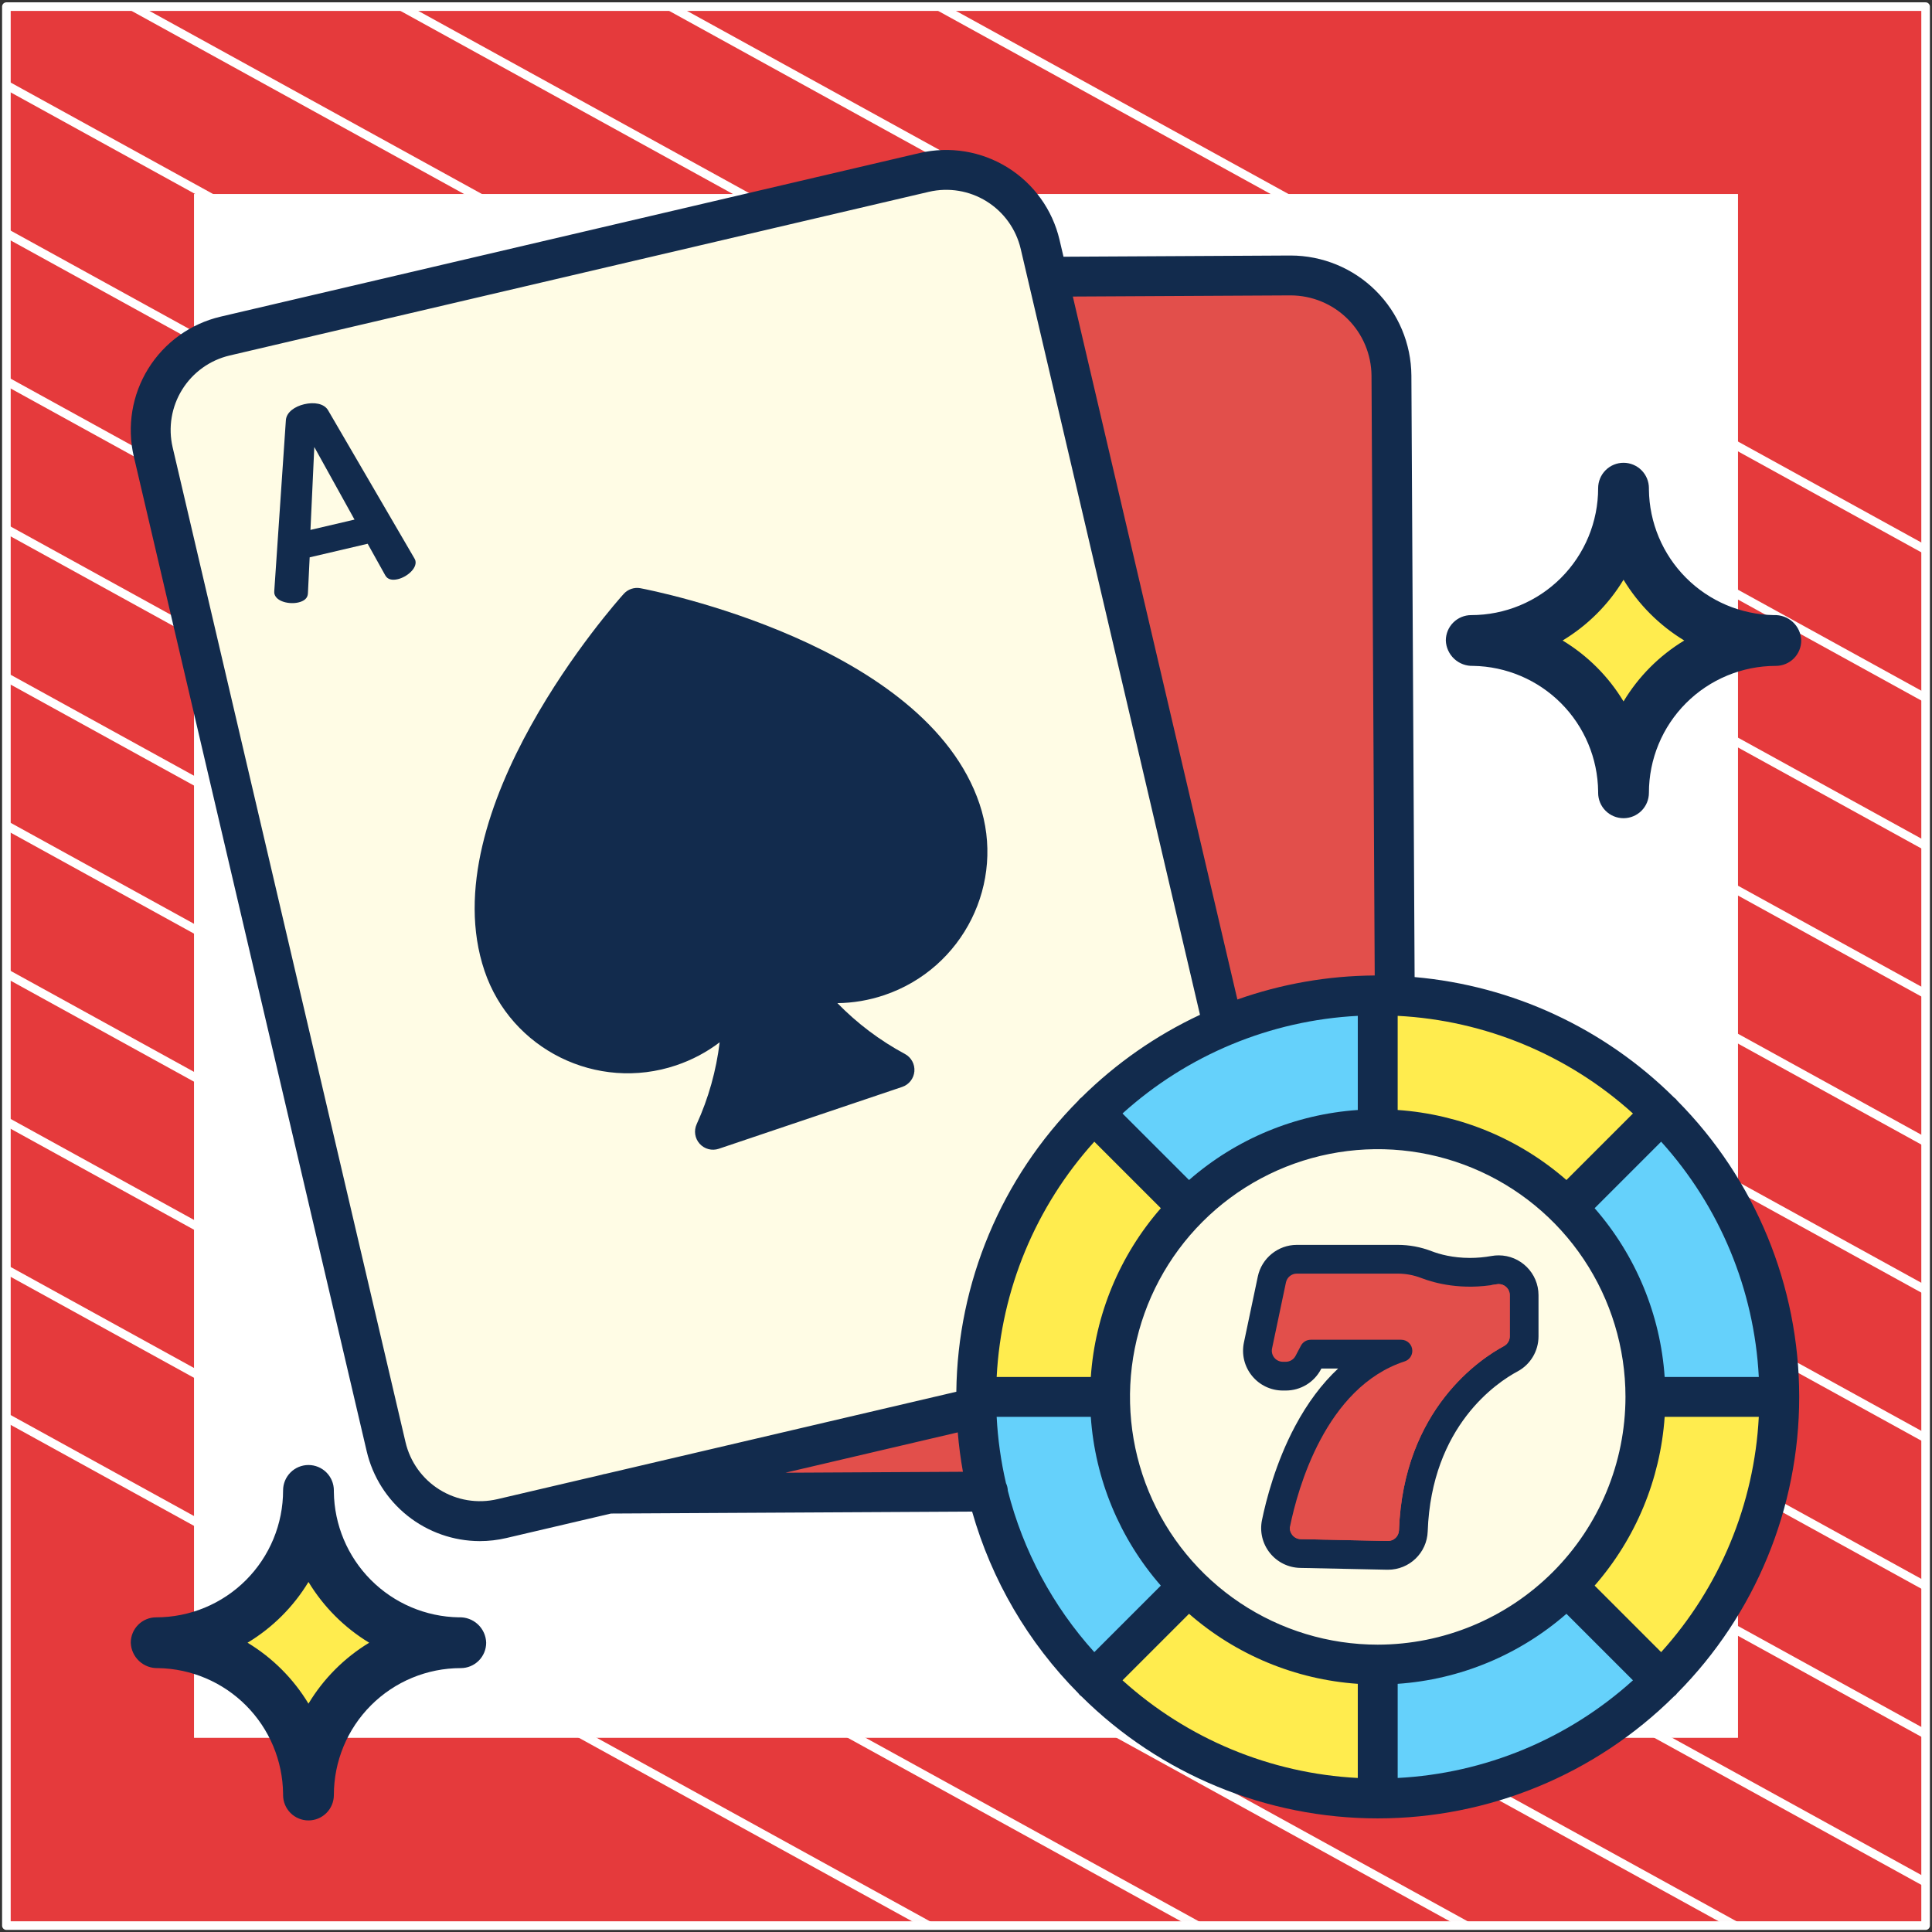 <?xml version="1.0" encoding="UTF-8"?> <svg xmlns="http://www.w3.org/2000/svg" width="302" height="302" viewBox="0 0 302 302" fill="none"><rect x="0" y="0" width="302" height="302" fill="#333333" stroke="none"/><path d="M301 1.038H1V301H301V1.038Z" fill="#E53A3C" stroke="white" stroke-width="1.346" stroke-linejoin="round"></path><mask id="mask0_71_7994" style="mask-type:luminance" maskUnits="userSpaceOnUse" x="1" y="1" width="300" height="300"><path d="M301 1H1V300.962H301V1Z" fill="white"></path></mask><g mask="url(#mask0_71_7994)"><path d="M-285.023 64.085L219.795 342.085" stroke="white" stroke-width="1.346" stroke-miterlimit="10"></path><path d="M-263.954 52.544L240.932 330.582" stroke="white" stroke-width="1.346" stroke-miterlimit="10"></path><path d="M-242.819 41.04L261.999 319.04" stroke="white" stroke-width="1.346" stroke-miterlimit="10"></path><path d="M-221.682 29.536L283.136 307.536" stroke="white" stroke-width="1.346" stroke-miterlimit="10"></path><path d="M-200.545 18.032L304.272 296.032" stroke="white" stroke-width="1.346" stroke-miterlimit="10"></path><path d="M-179.41 6.528L325.409 284.528" stroke="white" stroke-width="1.346" stroke-miterlimit="10"></path><path d="M-158.273 -5.014L346.545 273.024" stroke="white" stroke-width="1.346" stroke-miterlimit="10"></path><path d="M-137.205 -16.518L367.613 261.483" stroke="white" stroke-width="1.346" stroke-miterlimit="10"></path><path d="M-116.069 -28.021L388.749 249.979" stroke="white" stroke-width="1.346" stroke-miterlimit="10"></path><path d="M-94.932 -39.525L409.886 238.475" stroke="white" stroke-width="1.346" stroke-miterlimit="10"></path><path d="M-73.796 -51.029L431.023 226.971" stroke="white" stroke-width="1.346" stroke-miterlimit="10"></path><path d="M-52.659 -62.533L452.159 215.467" stroke="white" stroke-width="1.346" stroke-miterlimit="10"></path><path d="M-31.591 -74.075L473.227 203.963" stroke="white" stroke-width="1.346" stroke-miterlimit="10"></path><path d="M-10.454 -85.579L494.363 192.422" stroke="white" stroke-width="1.346" stroke-miterlimit="10"></path></g><path d="M271 31H31V270.975H271V31Z" fill="white" stroke="white" stroke-width="1.346" stroke-miterlimit="10"></path><path d="M278.125 218.357H257.203C257.21 212.861 256.131 207.418 254.028 202.34C251.925 197.263 248.839 192.651 244.947 188.77L259.743 173.979C265.579 179.801 270.207 186.718 273.362 194.334C276.516 201.95 278.135 210.114 278.125 218.357Z" fill="#65D1FB"></path><path d="M257.203 218.357H278.125C278.135 226.602 276.517 234.767 273.362 242.383C270.208 250 265.58 256.919 259.743 262.742L244.947 247.945C248.839 244.064 251.925 239.452 254.028 234.375C256.131 229.297 257.21 223.853 257.203 218.357Z" fill="#FFEC4E"></path><path d="M218.024 155.655C233.741 156.298 248.637 162.841 259.743 173.979L244.947 188.77C241.066 184.878 236.454 181.792 231.376 179.689C226.299 177.586 220.855 176.507 215.359 176.514V155.592C216.253 155.592 217.141 155.613 218.024 155.655Z" fill="#FFEC4E"></path><path d="M244.947 247.945L259.743 262.742C253.921 268.578 247.002 273.206 239.385 276.361C231.768 279.515 223.603 281.133 215.359 281.123V260.201C220.855 260.209 226.299 259.13 231.376 257.026C236.454 254.923 241.066 251.837 244.947 247.945Z" fill="#65D1FB"></path><path d="M244.947 188.77C251.792 195.615 256.052 204.622 257.001 214.256C257.949 223.89 255.528 233.555 250.15 241.604C244.772 249.653 236.769 255.588 227.505 258.398C218.242 261.208 208.29 260.719 199.347 257.014C190.403 253.31 183.021 246.618 178.457 238.081C173.894 229.544 172.432 219.688 174.321 210.194C176.209 200.699 181.332 192.153 188.815 186.012C196.298 179.871 205.679 176.514 215.359 176.514C220.855 176.507 226.299 177.586 231.376 179.689C236.454 181.792 241.066 184.878 244.947 188.77Z" fill="#FFFCE5"></path><path d="M216.95 244.629C216.911 244.629 216.873 244.628 216.834 244.628L203.252 244.344C201.619 244.309 200.098 243.558 199.079 242.282C198.062 241.006 197.666 239.359 197.994 237.761C198.608 234.775 200.088 228.921 203.105 223.27C205.368 219.029 208.066 215.655 211.17 213.173H206.104L205.833 213.689C204.882 215.495 203.023 216.618 200.981 216.618H200.537C198.877 216.618 197.325 215.878 196.279 214.589C195.233 213.3 194.829 211.629 195.171 210.005L197.343 199.69C197.874 197.167 200.13 195.336 202.709 195.336H218.486C220.203 195.336 221.89 195.65 223.501 196.269C224.816 196.774 226.971 197.376 229.774 197.376C230.934 197.376 232.115 197.27 233.287 197.06C233.608 197.003 233.935 196.974 234.26 196.974C237.286 196.974 239.748 199.433 239.748 202.455V208.891C239.748 210.917 238.639 212.769 236.854 213.724C233.625 215.451 223.043 222.402 222.428 239.351C222.321 242.31 219.914 244.629 216.95 244.629Z" fill="#122B4D"></path><path d="M202.709 199.085H218.486C219.741 199.085 220.984 199.318 222.156 199.769C224.28 200.585 228.504 201.725 233.947 200.751C235.015 200.56 235.998 201.37 235.998 202.455V208.89C235.998 209.529 235.648 210.116 235.085 210.417C231.61 212.276 219.373 220.153 218.681 239.215C218.647 240.159 217.857 240.898 216.913 240.878L203.33 240.594C202.249 240.572 201.45 239.575 201.668 238.515C202.839 232.814 207.179 216.843 219.58 212.8C220.289 212.569 220.766 211.903 220.766 211.156C220.766 210.199 219.99 209.423 219.032 209.423H204.887C204.244 209.423 203.653 209.779 203.353 210.349L202.515 211.941C202.215 212.511 201.624 212.867 200.981 212.867H200.537C199.436 212.867 198.614 211.854 198.841 210.777L201.012 200.462C201.181 199.66 201.889 199.085 202.709 199.085Z" fill="#E24F4B"></path><path d="M233.947 200.751C233.635 200.807 233.327 200.855 233.023 200.897V206.907C233.023 207.546 232.673 208.132 232.11 208.434C228.635 210.292 216.397 218.17 215.705 237.232C215.671 238.175 214.881 238.914 213.937 238.895L201.647 238.638C201.512 239.65 202.29 240.572 203.33 240.594L216.913 240.878C217.857 240.898 218.646 240.159 218.681 239.215C219.373 220.153 231.61 212.276 235.085 210.417C235.648 210.116 235.998 209.529 235.998 208.89V202.455C235.998 201.37 235.015 200.56 233.947 200.751Z" fill="#E24F4B"></path><path d="M234.261 196.23C233.892 196.23 233.52 196.263 233.156 196.328C232.028 196.53 230.89 196.632 229.774 196.632C227.085 196.632 225.024 196.057 223.768 195.574C222.071 194.922 220.294 194.592 218.486 194.592H202.709C199.781 194.592 197.218 196.671 196.615 199.536L194.443 209.851C194.055 211.696 194.514 213.594 195.701 215.058C196.889 216.521 198.652 217.361 200.537 217.361H200.981C203.3 217.361 205.411 216.087 206.491 214.035L206.553 213.917H209.175C206.63 216.294 204.373 219.314 202.449 222.92C199.388 228.653 197.888 234.585 197.266 237.611C196.893 239.426 197.342 241.297 198.498 242.745C199.655 244.195 201.382 245.048 203.236 245.087L216.819 245.371C216.863 245.372 216.906 245.372 216.95 245.372C220.317 245.372 223.05 242.739 223.172 239.378C223.772 222.825 234.065 216.059 237.205 214.38C239.232 213.295 240.492 211.192 240.492 208.89V202.455C240.492 199.022 237.697 196.23 234.261 196.23ZM239.004 208.891C239.004 210.642 238.046 212.243 236.503 213.068C233.186 214.842 222.314 221.978 221.685 239.324C221.592 241.881 219.512 243.885 216.95 243.885C216.917 243.885 216.884 243.884 216.85 243.884L203.267 243.6C201.856 243.57 200.542 242.92 199.661 241.817C198.781 240.715 198.44 239.291 198.723 237.91C199.329 234.964 200.789 229.188 203.761 223.62C205.967 219.487 208.617 216.167 211.635 213.754C211.882 213.557 211.977 213.225 211.872 212.927C211.768 212.629 211.486 212.429 211.171 212.429H206.105C205.828 212.429 205.575 212.582 205.446 212.826L205.175 213.342C204.353 214.903 202.746 215.873 200.981 215.873H200.537C199.102 215.873 197.761 215.234 196.857 214.12C195.953 213.006 195.604 211.562 195.899 210.157L198.071 199.842C198.53 197.662 200.48 196.08 202.709 196.08H218.486C220.111 196.08 221.709 196.377 223.234 196.963C224.608 197.49 226.857 198.12 229.774 198.12C230.977 198.12 232.203 198.01 233.417 197.792C233.695 197.743 233.979 197.717 234.26 197.717C236.876 197.717 239.004 199.843 239.004 202.455L239.004 208.891Z" fill="#122B4D"></path><path d="M217.505 58.73L218.025 155.655C217.141 155.613 216.253 155.592 215.359 155.592C207.065 155.582 198.851 157.22 191.196 160.414L163.78 43.289L163.894 43.263L201.659 43.06C203.729 43.048 205.78 43.444 207.696 44.225C209.613 45.006 211.357 46.157 212.828 47.612C214.3 49.067 215.47 50.798 216.272 52.706C217.075 54.613 217.494 56.66 217.505 58.73Z" fill="#E24F4B"></path><path d="M215.359 260.201V281.123C207.116 281.133 198.952 279.514 191.336 276.36C183.72 273.205 176.802 268.577 170.98 262.742L185.772 247.945C189.653 251.837 194.265 254.923 199.342 257.026C204.42 259.13 209.863 260.209 215.359 260.201Z" fill="#FFEC4E"></path><path d="M215.359 155.592V176.514C209.863 176.507 204.42 177.586 199.342 179.689C194.265 181.792 189.653 184.878 185.772 188.77L170.98 173.979L170.975 173.974C176.799 168.138 183.717 163.511 191.334 160.356C198.951 157.202 207.115 155.583 215.359 155.592Z" fill="#65D1FB"></path><path d="M191.196 160.414L162.585 38.182C161.673 34.292 159.254 30.924 155.86 28.818C152.466 26.712 148.374 26.039 144.484 26.949L35.183 52.537C33.257 52.987 31.439 53.813 29.832 54.967C28.225 56.12 26.861 57.579 25.818 59.26C24.775 60.941 24.073 62.811 23.753 64.763C23.432 66.715 23.5 68.711 23.951 70.637L60.355 226.146C60.806 228.072 61.632 229.89 62.785 231.497C63.939 233.104 65.398 234.468 67.079 235.511C68.76 236.554 70.629 237.256 72.582 237.576C74.534 237.897 76.53 237.829 78.456 237.378L152.615 220.02C152.599 219.469 152.594 218.914 152.594 218.358C152.597 205.969 156.263 193.858 163.132 183.548C170 173.238 179.764 165.189 191.196 160.414Z" fill="#FFFCE5"></path><path d="M154.35 233.154C153.311 228.849 152.729 224.447 152.615 220.02C152.599 219.469 152.594 218.913 152.594 218.357H173.516C173.508 223.853 174.587 229.297 176.69 234.375C178.794 239.452 181.88 244.064 185.772 247.945L170.98 262.742C162.821 254.596 157.067 244.358 154.35 233.154Z" fill="#65D1FB"></path><path d="M170.98 173.979L185.772 188.77C181.88 192.651 178.794 197.263 176.691 202.341C174.587 207.418 173.508 212.862 173.516 218.358H152.594C152.583 210.114 154.202 201.949 157.356 194.332C160.511 186.715 165.139 179.796 170.975 173.974L170.98 173.979Z" fill="#FFEC4E"></path><path d="M154.35 233.154L95.149 233.471L152.615 220.021C152.729 224.447 153.311 228.85 154.35 233.154Z" fill="#E24F4B"></path><path d="M262.169 172.046C262.1 171.95 262.025 171.859 261.946 171.773C261.859 171.693 261.768 171.619 261.673 171.55C250.772 160.73 236.425 154.072 221.125 152.732L220.621 58.715C220.589 53.728 218.587 48.957 215.051 45.44C211.516 41.923 206.734 39.947 201.747 39.941H201.644L166.241 40.131L165.617 37.472C164.513 32.781 161.593 28.719 157.498 26.177C153.402 23.635 148.466 22.821 143.772 23.914L34.474 49.499C29.782 50.603 25.719 53.523 23.177 57.618C20.635 61.714 19.821 66.651 20.914 71.346L57.321 226.855C58.256 230.842 60.508 234.397 63.713 236.946C66.919 239.495 70.89 240.887 74.985 240.899C76.392 240.899 77.794 240.736 79.163 240.414L95.508 236.588L151.957 236.285C155.002 246.999 160.712 256.766 168.554 264.675C168.622 264.769 168.695 264.859 168.773 264.944C168.859 265.022 168.949 265.095 169.042 265.163C181.36 277.384 198.008 284.241 215.359 284.241C232.71 284.241 249.358 277.384 261.676 265.163C261.771 265.095 261.861 265.021 261.947 264.942C262.026 264.856 262.1 264.766 262.169 264.671C274.387 252.353 281.242 235.707 281.242 218.357C281.242 201.008 274.387 184.362 262.169 172.044V172.046ZM259.663 258.253L249.264 247.855C255.695 240.492 259.539 231.228 260.211 221.475H274.926C274.22 235.125 268.83 248.114 259.663 258.253ZM157.54 233.026C157.523 232.611 157.424 232.204 157.247 231.828C156.459 228.427 155.972 224.962 155.792 221.475H170.508C171.179 231.228 175.024 240.492 181.454 247.855L171.056 258.253C164.568 251.067 159.929 242.408 157.54 233.026ZM212.243 158.792V173.508C202.491 174.179 193.226 178.024 185.864 184.454L175.464 174.056C185.603 164.889 198.592 159.498 212.243 158.792ZM215.36 257.084C207.701 257.084 200.213 254.813 193.845 250.558C187.476 246.302 182.513 240.254 179.582 233.178C176.651 226.102 175.884 218.315 177.378 210.803C178.872 203.291 182.561 196.391 187.977 190.975C193.392 185.559 200.293 181.871 207.805 180.376C215.317 178.882 223.103 179.649 230.18 182.58C237.256 185.511 243.304 190.475 247.559 196.843C251.814 203.212 254.086 210.699 254.086 218.358C254.074 228.625 249.99 238.469 242.73 245.729C235.47 252.989 225.627 257.072 215.36 257.084ZM244.856 184.453C237.494 178.022 228.229 174.178 218.477 173.507V158.792C232.127 159.498 245.116 164.889 255.254 174.056L244.856 184.453ZM171.057 178.462L181.456 188.86C175.025 196.223 171.181 205.487 170.51 215.239H155.794C156.5 201.589 161.891 188.601 171.057 178.462ZM185.864 252.261C193.226 258.691 202.491 262.536 212.243 263.207V277.923C198.593 277.217 185.604 271.826 175.466 262.659L185.864 252.261ZM218.478 263.207C228.23 262.536 237.494 258.691 244.857 252.261L255.255 262.659C245.117 271.826 232.128 277.217 218.478 277.923V263.207ZM260.211 215.239C259.54 205.487 255.695 196.223 249.265 188.86L259.662 178.462C268.829 188.601 274.22 201.59 274.926 215.239L260.211 215.239ZM201.678 46.175H201.747C205.086 46.179 208.289 47.503 210.657 49.858C213.024 52.213 214.365 55.408 214.387 58.748L214.889 152.481C207.573 152.527 200.317 153.796 193.42 156.237L167.699 46.354L201.678 46.175ZM77.743 234.343C74.658 235.065 71.413 234.532 68.721 232.862C66.029 231.191 64.111 228.519 63.389 225.434L26.986 69.924C26.267 66.839 26.802 63.596 28.473 60.905C30.143 58.214 32.812 56.295 35.895 55.57L145.194 29.985C148.279 29.266 151.523 29.8 154.214 31.471C156.905 33.141 158.824 35.81 159.549 38.894L187.578 158.63C180.705 161.843 174.436 166.215 169.045 171.553C168.951 171.621 168.86 171.695 168.774 171.773C168.696 171.859 168.622 171.949 168.554 172.043C156.525 184.157 149.686 200.479 149.487 217.55L94.649 230.386C94.448 230.413 94.249 230.459 94.056 230.525L77.743 234.343ZM122.767 230.208L149.713 223.901C149.886 225.982 150.155 228.035 150.519 230.06L122.767 230.208Z" fill="#122B4D"></path><path d="M64.763 87.257L51.294 64.148C50.66 63.045 49.066 62.833 47.562 63.185C46.097 63.528 44.763 64.425 44.685 65.696L42.873 92.38C42.865 92.519 42.87 92.658 42.887 92.796C43.183 94.063 45.248 94.498 46.633 94.174C47.503 93.97 48.112 93.535 48.133 92.737L48.405 87.121L57.471 84.997L60.207 89.909C60.581 90.615 61.319 90.735 62.19 90.533C63.575 90.209 65.222 88.863 64.935 87.636C64.893 87.503 64.835 87.376 64.763 87.257ZM48.53 82.832L49.129 69.875L55.416 81.22L48.53 82.832Z" fill="#122B4D"></path><path d="M21.3 256.784C28.44 256.784 35.287 259.62 40.336 264.668C45.384 269.717 48.221 276.564 48.221 283.704C48.221 276.564 51.057 269.717 56.105 264.668C61.154 259.62 68.001 256.784 75.141 256.784C68.001 256.784 61.154 253.947 56.105 248.899C51.057 243.85 48.221 237.003 48.221 229.863C48.221 237.003 45.384 243.85 40.336 248.899C35.287 253.947 28.44 256.784 21.3 256.784Z" fill="#FFEC4E"></path><path d="M24.71 260.75C29.88 260.835 34.813 262.933 38.462 266.597C42.11 270.261 44.187 275.203 44.25 280.373V280.591C44.25 281.644 44.668 282.653 45.412 283.398C46.157 284.142 47.166 284.56 48.218 284.56C49.271 284.56 50.28 284.142 51.024 283.398C51.769 282.653 52.187 281.644 52.187 280.591C52.187 275.329 54.277 270.282 57.998 266.561C61.719 262.84 66.766 260.75 72.028 260.75C73.081 260.75 74.09 260.332 74.835 259.587C75.579 258.843 75.997 257.834 75.997 256.781C75.981 256.239 75.858 255.705 75.634 255.211C75.41 254.717 75.09 254.273 74.692 253.903C74.295 253.534 73.828 253.248 73.319 253.06C72.81 252.873 72.269 252.789 71.727 252.813C66.555 252.729 61.62 250.63 57.971 246.964C54.322 243.298 52.247 238.354 52.187 233.182V232.971C52.187 231.919 51.769 230.909 51.024 230.165C50.28 229.421 49.271 229.003 48.218 229.003C47.166 229.003 46.157 229.421 45.412 230.165C44.668 230.909 44.25 231.919 44.25 232.971C44.25 235.577 43.737 238.157 42.74 240.564C41.742 242.972 40.281 245.159 38.438 247.002C36.596 248.844 34.409 250.306 32.001 251.303C29.594 252.3 27.014 252.813 24.408 252.813C23.356 252.813 22.346 253.231 21.602 253.975C20.858 254.72 20.44 255.729 20.44 256.781C20.459 257.322 20.585 257.854 20.811 258.347C21.036 258.839 21.356 259.282 21.752 259.651C22.149 260.019 22.614 260.306 23.122 260.495C23.629 260.683 24.169 260.77 24.71 260.75ZM48.218 247.281C50.571 251.167 53.827 254.426 57.711 256.781C53.821 259.139 50.563 262.408 48.218 266.305C45.865 262.404 42.596 259.135 38.694 256.781C42.593 254.435 45.862 251.174 48.218 247.281Z" fill="#122B4D"></path><path d="M226.863 100.121C234.003 100.121 240.85 102.957 245.899 108.006C250.947 113.054 253.784 119.901 253.784 127.041C253.784 119.901 256.62 113.054 261.668 108.006C266.717 102.957 273.564 100.121 280.704 100.121C273.564 100.121 266.717 97.285 261.668 92.236C256.62 87.188 253.784 80.34 253.784 73.201C253.784 80.34 250.947 87.188 245.899 92.236C240.85 97.285 234.003 100.121 226.863 100.121Z" fill="#FFEC4E"></path><path d="M230.273 104.087C235.443 104.172 240.376 106.27 244.025 109.934C247.673 113.598 249.75 118.54 249.813 123.711V123.929C249.813 124.981 250.231 125.991 250.975 126.735C251.72 127.479 252.729 127.897 253.781 127.897C254.834 127.897 255.843 127.479 256.588 126.735C257.332 125.991 257.75 124.981 257.75 123.929C257.75 118.667 259.84 113.62 263.561 109.899C267.282 106.178 272.329 104.087 277.592 104.087C278.644 104.087 279.653 103.669 280.398 102.925C281.142 102.181 281.56 101.171 281.56 100.119C281.544 99.577 281.421 99.043 281.197 98.549C280.973 98.055 280.653 97.61 280.256 97.241C279.858 96.872 279.391 96.585 278.882 96.398C278.373 96.211 277.832 96.126 277.29 96.15C272.118 96.066 267.183 93.968 263.534 90.302C259.885 86.636 257.81 81.691 257.75 76.519V76.309C257.75 75.256 257.332 74.247 256.588 73.503C255.843 72.758 254.834 72.34 253.781 72.34C252.729 72.34 251.72 72.758 250.975 73.503C250.231 74.247 249.813 75.256 249.813 76.309C249.813 78.914 249.3 81.495 248.303 83.902C247.306 86.309 245.844 88.496 244.002 90.339C242.159 92.181 239.972 93.643 237.565 94.64C235.157 95.637 232.577 96.15 229.971 96.15C228.919 96.15 227.91 96.569 227.165 97.313C226.421 98.057 226.003 99.066 226.003 100.119C226.022 100.66 226.148 101.192 226.374 101.684C226.599 102.176 226.919 102.62 227.315 102.988C227.712 103.357 228.177 103.643 228.685 103.832C229.192 104.021 229.732 104.107 230.273 104.087ZM253.781 90.619C256.134 94.504 259.39 97.763 263.274 100.119C259.384 102.476 256.126 105.745 253.781 109.643C251.428 105.741 248.159 102.473 244.257 100.119C248.156 97.772 251.425 94.511 253.781 90.619Z" fill="#122B4D"></path><path d="M101.115 94.597C100.067 94.36 98.993 94.722 98.303 95.545C93.019 101.847 71.197 129.627 78.296 150.676C81.986 161.616 93.831 167.498 104.754 163.814C108.329 162.609 111.358 160.526 113.689 157.887C114.357 157.131 115.611 157.647 115.591 158.663C115.498 163.48 114.658 168.204 113.144 172.674C112.566 174.381 114.225 176.014 115.922 175.442L135.692 168.775C137.39 168.202 137.718 165.898 136.224 164.889C132.357 162.278 128.864 159.072 125.894 155.35C125.263 154.559 125.934 153.392 126.922 153.574C130.288 154.197 133.853 154 137.328 152.828C148.25 149.145 154.114 137.29 150.424 126.35C143.325 105.302 109.137 96.412 101.115 94.597Z" fill="#122B4D"></path><path d="M100.113 91.949C99.147 91.766 98.155 92.101 97.497 92.831C96.26 94.204 67.301 126.745 75.732 151.745C79.888 164.066 93.327 170.696 105.69 166.527C108.18 165.687 110.466 164.473 112.495 162.926C111.96 167.343 110.748 171.679 108.897 175.731C108.431 176.752 108.616 177.953 109.368 178.787C110.12 179.621 111.295 179.928 112.359 179.569L141.024 169.901C142.088 169.543 142.837 168.586 142.931 167.468C143.024 166.349 142.444 165.281 141.454 164.751C137.557 162.663 133.987 159.968 130.899 156.804C133.364 156.779 135.828 156.363 138.224 155.555C150.588 151.385 157.266 137.969 153.11 125.649C144.679 100.649 101.929 92.292 100.113 91.949ZM136.425 150.218C132.665 151.486 128.688 151.488 124.926 150.226C123.775 149.84 122.506 150.234 121.778 151.205C121.049 152.176 121.024 153.504 121.717 154.502C124.936 159.136 128.97 163.201 133.568 166.472L116.216 172.324C117.917 166.862 118.662 161.105 118.387 155.392C118.328 154.173 117.491 153.131 116.314 152.81C115.136 152.489 113.886 152.964 113.218 153.985C110.986 157.393 107.761 159.885 103.89 161.19C94.469 164.367 84.232 159.323 81.07 149.945C74.52 130.525 95.611 103.803 100.636 97.819C108.258 99.539 141.225 108.03 147.774 127.449C150.936 136.826 145.845 147.041 136.425 150.218Z" fill="#122B4D"></path></svg> 